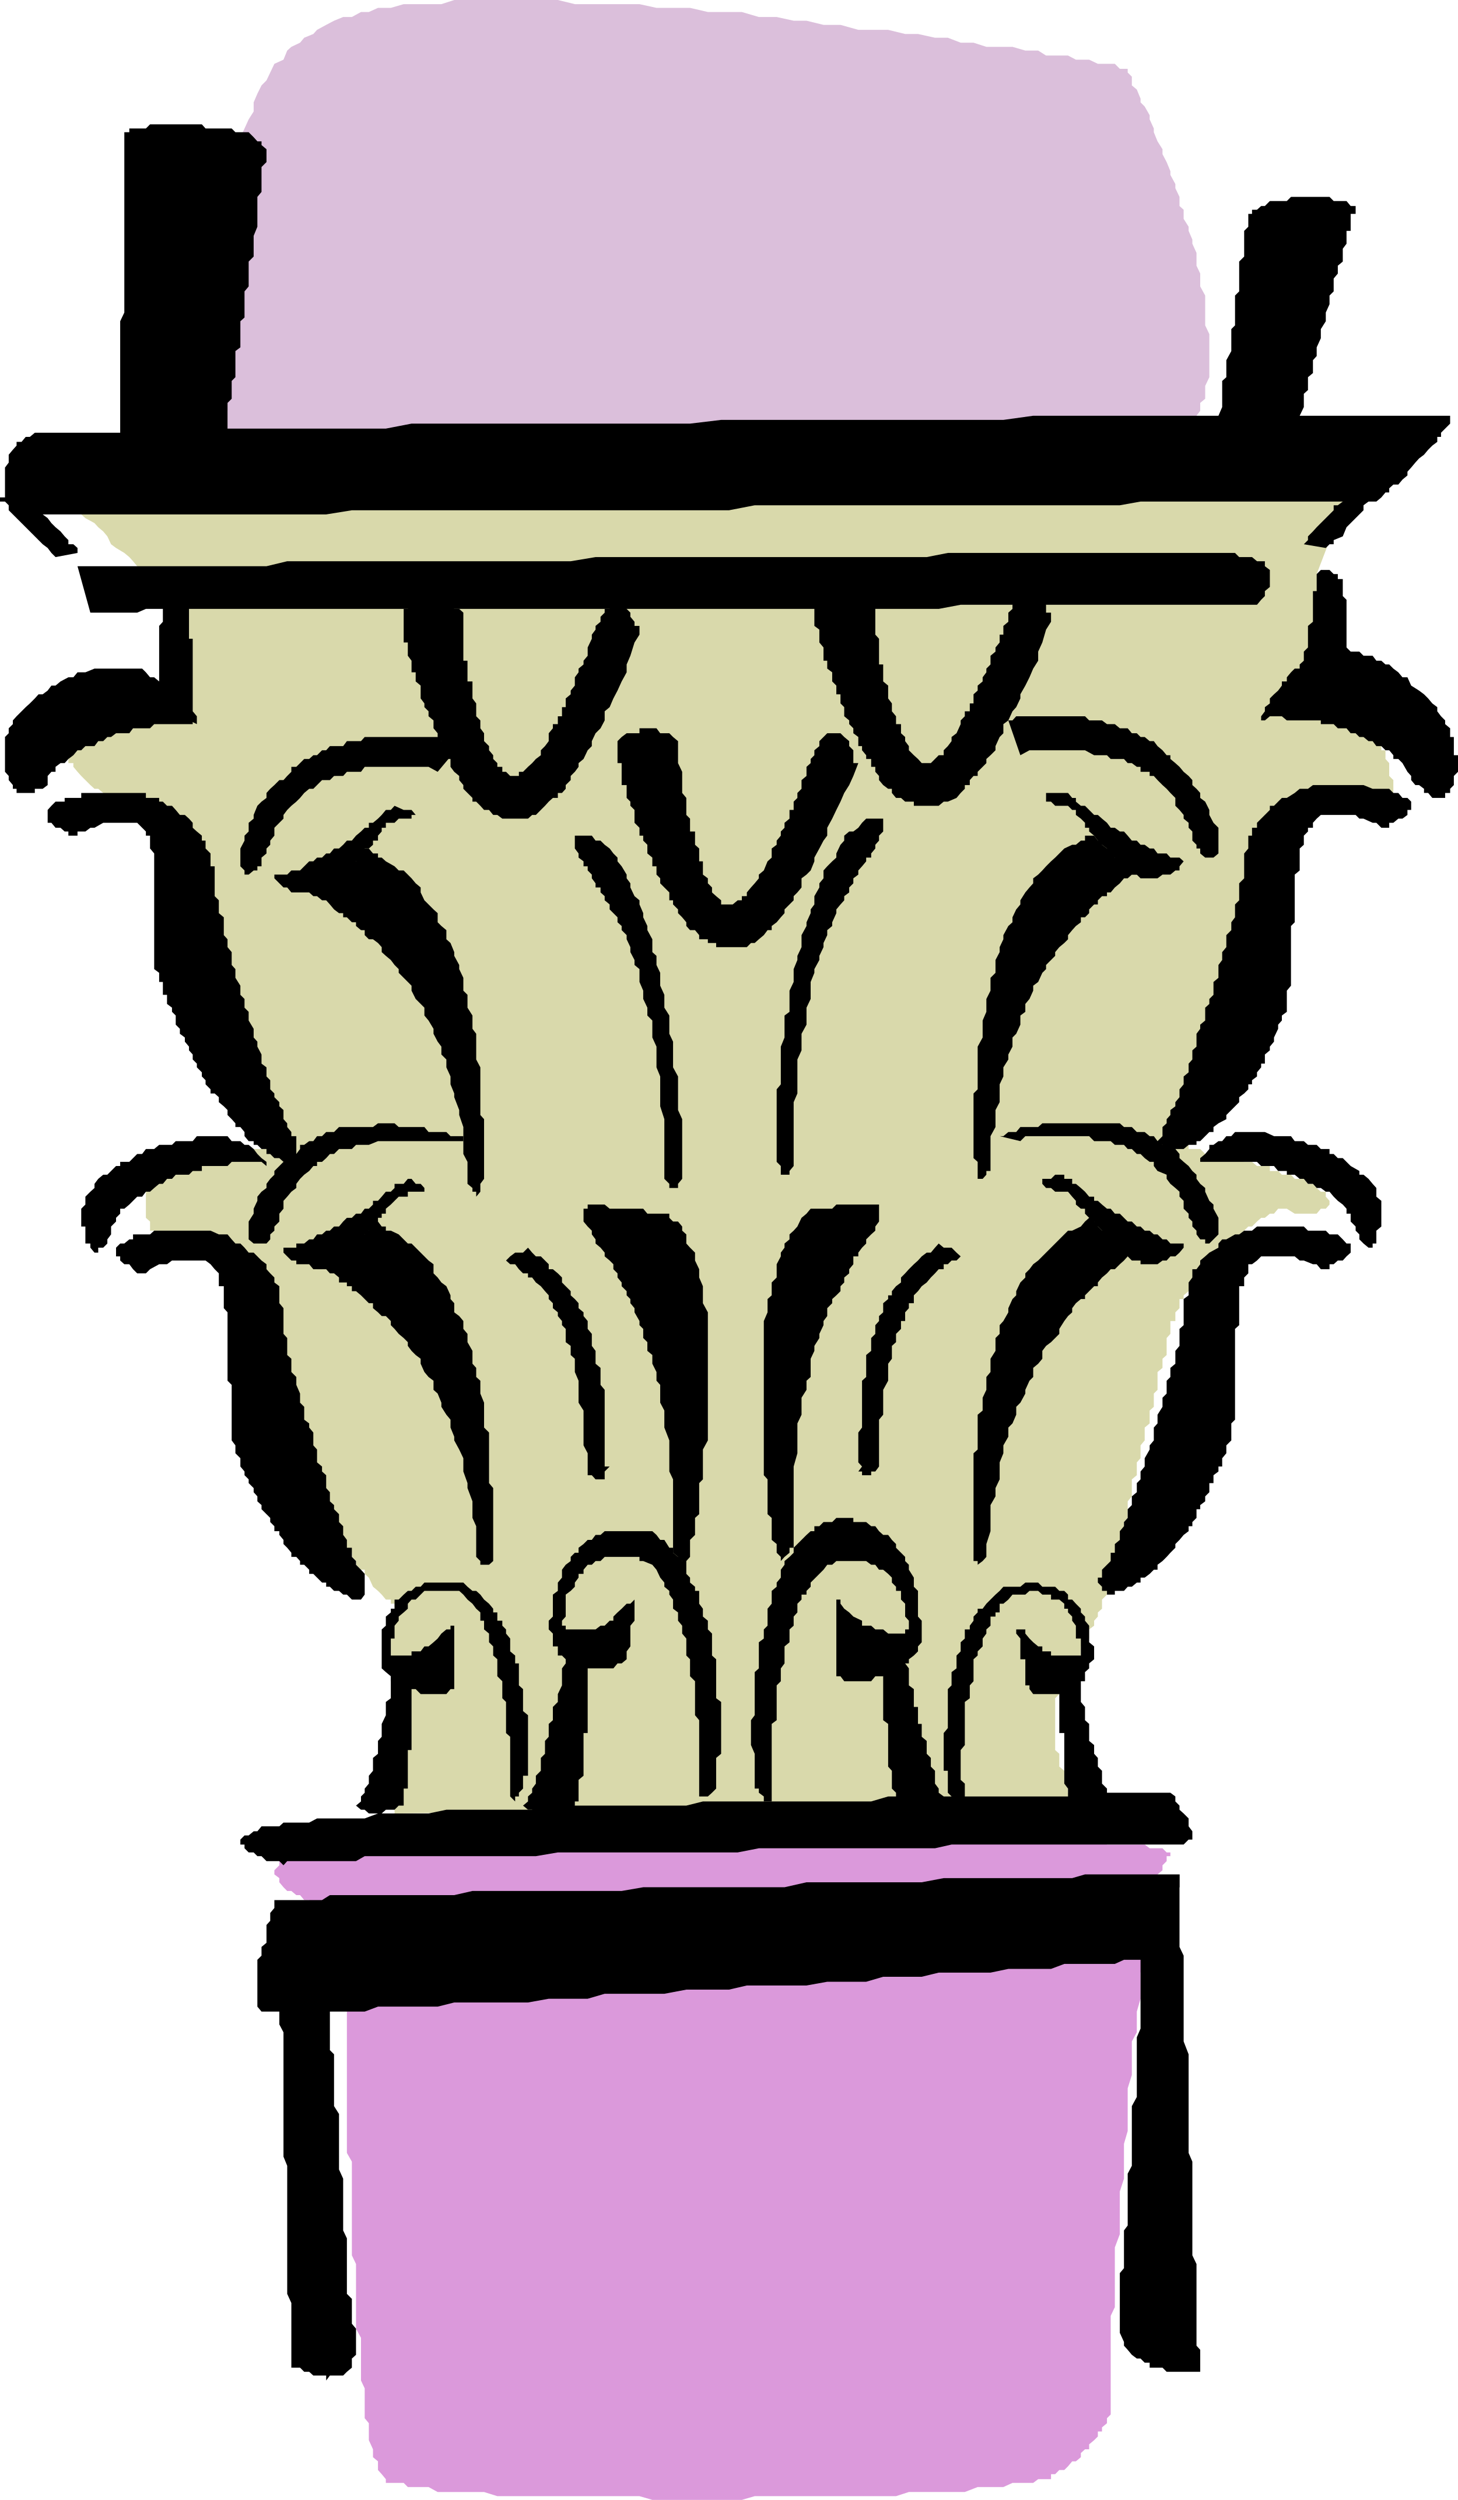 <svg xmlns="http://www.w3.org/2000/svg" width="351.801" height="603.102"><path fill="#d9d9ab" d="m52.8 112.8-44.398 1h.899v.9h1v1H11.5l.902 1.198v.903h1l1.2 1 1 1.199.898 1 1.203.898 1 1.204.899 1 1 .898 2.199 1.2.902 1 1.2 1 1 1.198.898 1.903 1.199.898 2 1.2 1.203 1 .899 1 1 1.203 1.199.898v1h.902l1 1.2 1 .902 1.2 1v1h.898v2.097h1v2.2L41.5 148.8v2.2l.902.898v9.403l1 .898v6.301h-1l-.902 1.2h-3.098l-1.199.902h-2.902l-1.2 1H30l-1 1.199h-2.2l-.898 1h-1l-1.199.898h-1.902v1h-1.2l-1 1.2h-.898l-1 .902-1.203 1-.898 1.199v2.2h.898v1.902h1.203V185l1 1.2.899 1 2.199 2.198 1 .903h.902l1.2 1 1 1.199h.898l1.199.898 1 1h2.203l.899 1h1l1.199 1.204h1.902l1 .898h1.2v1h.898v1.2l1 .902v1L41.5 202.8v1l.902 2.097v1.903l1 1.199v2.898l1.2 2.204v4.097l1 1.2v5l.898 1.203v5l1 1v5.296l1.203.903v5.3l.899 1v6.2l1.199 1v5.3l1 .899v2.2l1 .902v2.199l1.199 1v2.097h.902l1 1 13.399 11.5h-3.098l-1-1.199H49.602l-.899 1.2h-4.101l-1.2 1h-1l-.902.902h-1.2l-1 1-.898 1.199-1.199.898v1h-1v2.204l-1 .898v6.3l1 .9v2.198h1l1.2.903v1.2l.898 1H41.5v1h3.102l1 1.2H47.5l1.203.902.899 1H50.8l1 .898h1l1.2 1.2.902 1v1l1 1.198.899.903L59 312.5v.898l1 1v1.204l1.203 1v2.097l.899 1v3.102h1V331l1.199 1.2v4l.902 1v3.1l1 1v1.2l1.2.898v3.204l1 .898v1.2l.898 1v.902l1 1.199 1.199 2V355l.902.898v1l1 .903 1.2 1.199v1l1 1 .898 2.102v1l1.203 1.199 1 .898v1l.899 1 1 1.2v.902L82.8 372.5v.898h.902l1.2 1.204v1l1 1v.898l1.199 1.2H88v1l1 .902 1 2.199 1.203 1 .899.898 1 1.2H94.3v1h.902v1.203L94.3 389v3.2l-1.2.902v1l1.2 1.199v17.5l.902 1V437.5l163.5-1.898v1l.899.898v1.2h1.199v1l1 .902v-.903l-1-1V437.5l-1.2-.898v-1l-.898-2.204-1-.898v-2.2l-.902-.902V427.2l-1.2-1v-3.097l-1-.903v-12.5l1-1v-3.097h1.2v-2.204l.902-.898v-1.2h1l.899-1 1.199-.902V397.2h1v-1l1-.898v-2.2l1.2-.902V391l.902-1v-1l1-.898v-2.204l1.2-1.199v-1.898H268v-3.102h1v-4.097l1.203-1V371.5l1-1.2v-3.1l.899-1v-4l1-1.2v-4.102l1.199-1v-3.097l.902-1v-3.102l1-1.199v-3.102l1.2-1v-3.097l1-.903V336.2l.898-.898V331l1.199-1v-2.2l1-.902v-4.097l.902-1v-3.102h1.2v-2.097l1-1v-2.204h1v-.898l1.199-1 .902-1.2v-.902l1-1.199.899-1 1.199-1 1-1.199v-.898h1l1.199-1 .902-.903 1-1.199 1.2-1 .898-1 1-1.2 1.203-.902 1-1h.899l1.199-1.199 1-.898h.902l1.2-1h1l1-1.2h2.097l1.902 1.2h5.301l1-1.2h1.2l.898-1v-.902l-.899-1V287.5h-1.199l-1-.898-.902-1h-1.2l-1-1.204h-2.199l-.902-1h-2.2l-.898-.898h-2v-1.2h-3.101l-1.2-1h-1.898l-1.203-.902h-3.098l-1.902-1h-3.2l-1.198-1.199H286.8v-1l.902-.898v-2.2h1V271h.899v-1l1.199-1v-2.102l1-1V264.7l1-.898v-1l1.199-1.2v-1l.902-.902v-1l1-1.199v-.898l1.2-2.204.898-1v-.898l1-1.2v-1l1.203-2.1v-1l1-1V245l.899-.898v-1.903L303.3 241v-1l1-1v-1.2l.902-.902v-3.097l1.2-1v-1.2l1-1V228.5l1-1v-1.898l.898-1.204V204.7l1.199-.898v-1l1-1.2v-1l3.102-3.101 1-.898h1.199l.902-1.204h3.098l1-1h4.101l1.2 1h5v-1h2.199l.902-1v-.898h1v-4.3l-1-1v-3.098l-.902-1V181h-1v-2.2l-1.2-1v-.902l-.898-1.199v-1l-1-.898-1.203-1v-1.2l-1-1v-.902h-.898V167.5l-9.399-29L328 111.602 52.8 112.8"/><path fill="#dbbfdb" d="M272.102 16.602v.898l1 1v2.102l1.199 1 .902 2.199v.898l1 1 1.2 2.102v1l1 2.199v.898l.898 2.204L280.5 36v1.2l1 1.902.902 2.199v.898l1.2 2.2v1l1 2.101v2.2l1 .902V52.8l1.199 1.898v1l.902 2.102v1l1 2.199v3.102l.899 1.898v3.102L290.8 71.3v7.2l1 2.102V91l-1 2.102v3.097l-1.2 1v1.903l-.898 1.199v1h-1v.898l-.902 1.2v1h-1.2l-1 1-1 1.203h-3.1l-2.098.898h-2.199l-1.902 1H269l-3.098 1.2h-9.101l-4.399.902h-7.199l-4 1h-22.8L214.3 112.8h-25l-5 1h-55.899l-5.3.898h-67.2v-5l-1-1.199v-9.398L54 98.199V81.602l-1.2-2.204v-9.097l1.2-2.102V53.801l.902-2.2v-5.3l1-1.903V42.2l.899-3.097V37.2L58 35v-1.898L59 31l1-2.2 1.203-1.902V24.7l.899-2.097 1-2 1.199-1.204.902-1.898 1-2.102 2.2-1L69.3 12.2l1-.898 2.101-1 1-1.2 2.2-.902.898-1L78.703 6l1.899-1 2.199-.898h2.101l2.2-1.204H89l2.203-1h3.098L97.402 1h9.098l3.102-1h25l4.101 1h15.598l4.101.898h8.098l4.3 1h8.2l4.102 1.204h4.3L191.5 5h3.102l4.101 1h4.098l4.3 1.2h7.2l4.101 1h3.098l4.102.902h3.101l3.098 1.199h3.101l3.098 1h6.3l3.102.898h3.098l1.902 1.2h5.301l1.899 1h3.199l2.101 1H269l1.203 1.203h1.899"/><path fill="#db99db" d="M268 580.3v-21.6l1-2.098v-14.403l1.203-3.199v-10.3l1-3.098v-8.403l.899-3.097V503.8l1-3.2v-8.1l1.199-2.2v-5l.902-3.1v-6.302l1-3.097v-4.102l1.2-2.097V461.5l1-2.102V456.2l.898-.898V452.2l1.199-1V450l1-1v-1.2h.902v-.902h-.902l-1-1h-3.098l-1.199-.898h-9.101l-1.2-1.2h-77.5l-4.101 1.2H90l-2.898.898H69.3l-.899 1v.903h-1V450l-1.199 1.2v1l1.2.902v1l1 1.199.898.898h1l1.199 1h.902l1 1.2h1.2l1 1 .898.902 1.203 1.199 1 1v.898l.899 1 1 1.204v2.199H81.8v1.898l1 .903V475l.902.898v43.5l1.2 2.102v22.602l1 2.097v15.602L87.101 564v10.3l.898 1.9v7.198l1 1.204v4.097l1 2.2v1.902l1.203 1v2.097l.899 1 1 1.204V599h4.3l1 1h5l2.2 1.2H116.8l3.199 1h34.3l3.102.902H179l3.102-.903h34.101l3.098-1h13.5l3.101-1.199h6.2l2.199-1h5l1.199-.898h3.102v-1.204h1l1-1h1.199l.902-.898 1-1.2h.899l1.199-1v-1l1-.902h1V589.7l1.199-1 .902-.898v-1.2h1v-1l1.2-1v-1.203l.898-.898v-2.2"/><path d="M109.602 407.5h-.899l-1 1.2H101.5l-1.2-1.2h-1.898l-1-.898h-1.199v-1h-1.902v-1.204l-1.2-1-1-.898v-9.398l1-.903V390l1.2-1v-.898h.902v-2.204h1l1.2-1.199 1-.898h.898l1-1h1.199l.902-1h9.399l1 1 1.199 1h.902l1 .898.899 1.2 1.199 1 1 1.203V389h1v2h1.203v1.2l.899.902v1l1 1.199v3.097l1.199 1v1.903h.902v5.3l1 .899v5.3l1.2 1v14.598h-1.2v3.102l-1 1v.898h-.902v1.204l-1.2-1.204V419l-1-.898v-7.5l-.898-.903v-4.097L120 404.398v-4.097l-1-.903V397.2l-1-1v-2.097l-1.2-1V391h-.898v-2l-1-.898-.902-1.204-1.2-1-1-1.199-1-.898h-8.398l-.902.898-1.2 1.2h-1l-.898 1v1.203l-1 .898-1.199 1v1l-1 1.2v3.1h-.902v4.098h5v-1h2.199l.902-1.199h1l1.2-1 1-.898.898-1.2 1.203-1h1v-.902h.899V407.5"/><path d="M95.203 404.398h-.902v5.301l-1.2.903v3.199l-1 2.097V419l-.898 1v3.102l-1.203 1v3.097l-1 1.2v1.902l-1 1.199v1l-.898.898v1.204l-1.2 1 1.2 1H88l1 .898h3.102l1-.898h2.101l1-1h1.2V431.5h1v-9.3h.898v-16.598l-.899-1.204h-3.199m56-4.098-1.203 1h-1l-1 1.2h-7.2v-1.2h-3.097v-1H136.5l-.898-.902h-1V397.2h-1.2v-3.097l-1-1V391l1-1v-5.3l1.2-.9v-2l1-1.198v-1.903l.898-1.199 1.203-.898v-1l1-1h.899v-1.204l1.199-.898 1-1h1l.902-1.2h1.2l1-.902h11.5l1 .903.898 1.199h1l1.199 1.898h.902v1.204l1.2 1h1v1l1 .898v2.2l.898.902v1.199l1.203 1v1h1v3.097l.899 1.204V390l1.199 1v2.102l1 1v5.296l1 .903v9.398l1.199.903v12.5l-1.2 1v7.398l-1 1-1 .898h-2.097V415l-1-1.2v-8.198l-1.203-1.204v-4.097l-.898-.903v-4.097l-1-1.2V392.2l-1-1.199v-2l-1.2-.898v-2.204l-.902-1.199v-.898l-1.2-1v-1l-1-1.2-.898-1.902-1-1.199-2.199-.898h-.902v-1h-8.399l-1 1h-1.199l-.902.898h-1l-1 1.2v1h-1.2v.902l-.898 1.199v1l-1 1-1.203.898v5.3l-.898 1v1.2h.898v.902h7.203l1.2-.903h1l1.199-1.199H148v-1l1-1 1-.898 1.203-1.204h.899l1-1V391l-1 1.2v5l-.899 1.198v1.903"/><path d="M136.5 399.398v1.903l-.898 1.199v4.102l-1 2.097v1.903l-1.2 1.199V415l-1 .898V419l-.902 1v3.102l-1 1v3.097l-1.2 1.2v1.902l-.898 1.199v1l-1 .898v1.204l-1.199 1 1.2 1h1v.898h7.199l.898-.898h1.203l1-1v-1h.899v-5.204l1.199-1v-10.296h1V400.3l-1-.903H136.5m111.902 8.103.899 1.2h6.3l1.2-1.2h.902l1-.898.899-1h2.199v-2.204l1-.898v-1.2l1.199-1v-3.1l-1.2-1v-4l-1-1.2v-1l-1-1v-.898l-1.198-1.204-.899-1h-1V384.7l-.902-.898h-1.2l-1-1H251.5l-1-1h-3.098l-1.199 1h-4.101l-.899 1-1 .898-1.203 1.2-1 1-.898 1.203h-1.2V389l-1 1v1l-.902 1.2v.902h-1.2v2.199l-1 .898v2.2l-1 1v3.101l-1.198.898v3.204l-.899.898v9.398l-1 1.204v9.097h1v5.301l.899.898v1.204h2.199l1-1.204v-3.097l-1-.903V422.2l1-1.199v-10.398L234 409.7v-3.097l.902-1V400.3l1-.903v-1l1.2-1.199V395.3l.898-1.2v-1l1-.902V390h1.203v-1h1v-2.102h.899l1.199-1 1-1.199h3.101l1-.898h2.098l1 .898h2.102v1.2h2l1.199 1v1.203h.902V389l1 1v1l.899 1.2v3.1h1.199v4.098h-7.2v-1H251.5V397.2h-1l-1.2-1-.898-.898-1-1.2v-1h-2.199v1l1 1.2v5h1.2v6.3h1v.899"/><path d="M260.8 405.602v5l1 1.199V415l1 .898V420l1.2 1v2.102l.902 1v2.097l1 1v3.102l1.2 1.199v1.898l.898 1.204 1 1v1h-1v.898h-7.2l-1.198-.898h-.899v-1h-1V431.5l-.902-1.2v-12.198h-1.2v-12.5h1.2v-1.204h4v1.204m-59.001-1.204h1l.903 1.204h6.5l1-1.204h1.899l1.199-1h.902l1-.898 1.2-1.2h1.898v-1l1.199-.902 1-1V397.2l.902-1V391l-.902-1v-6.2l-1-1v-2.198l-1.2-1.903V377.5l-.898-.898v-1l-1-1-1.199-1.204v-.898l-1-1-.902-1.2h-1.2l-1-.902-.898-1.199h-1l-1.203-1h-3.098v-1h-4.101l-1 1h-2.098l-1 1H196.5v1.2h-.898l-1 .902-2.2 2.199-.902.898v1.204l-1 1-1.2 1v.898l-.898 1.2v1.902l-1 1.199v1l-1.199 1v3.097l-1 1.204v4.097l-.902.903v2.199l-1.2.898v6.301l-1 .898v10.403l-.898 1.199v6l.899 2.102v8.398h1v1l1.199.898v1.204h1.902v-18.704l1.2-.898v-8.398l1-1V402.5l.898-1.2v-4.1l1.199-1v-3.098l1-.903V390l.902-1v-2.102l1-1V384.7h1.2v-.898l1-1v-1l3.101-3.102.899-1.199h1.199l1-.898H209l1.203.898h1l.899 1.2h1l1.199 1 .902.902v1.199l1 1v1h1.2v2.097l1 1V390l.898 1v2.102h-.899v1h-4.101l-1.2-1h-1.898l-1-.903H208V391l-2.098-1-1-1-1.199-.898-.902-1.204v-1h-1v18.5"/><path d="M218.402 400.3v1l.899 1.2v4.102l1.199.898v4.3h1v4.098h.902V419l1.2 1v3.102l1 1v2.097l1 1v3.102l.898 1.199v1l1.203.898v1.204l1 1-1 1-1.203.898h-7.2l-.898-.898h-1v-1h-1.199V432.5l-1-1v-4.3l-.902-1v-10.302l-1.2-.898v-13.7h1.2v-1h.902v-.902h2.2l1 .903M34.3 307.2h.903l1-1 2.2-1.2H40.3l1.199-.898h8.102L50.8 305l1 1.2 1 1v3.1H54v5.302l.902 1v16.5l1 1V347.5l.899 1.2v1.902L58 351.8v2l1 1.2v.898l1 1v.903L61.203 359v1l.899 1v1.2l1 .902v1L64.3 365.3l.902.898v1l1 1v1.2h1.2v.902l1 1.199v1l.898.898 1 1.204v1h1.2l.902 1v.898h1l1.2 1.2v1h1l.898.902 1.203 1.199h1v1h.899l1 1H81.8l1 .898h.902l1.2 1.2h2.199l.898-1.2v-5l-.898-1-1.2-1.199v-.898l-1-1v-2.204h-1.199V371.5l-.902-1.2v-2.1l-1-1v-1.9l-1.2-1.198v-1l-1-.903V360l-.898-1v-3.102l-1-.898v-1.2l-1.203-1v-3.1l-.898-1v-3.098l-1-1.204v-1l-1.2-.898v-3.102l-1-1V336.2l-.902-2.097V332.2L70.3 331v-3.2l-1-.902v-4.097l-.898-1v-6.2l-1-1.203v-4.097l-1.199-.903V308.2l-1-1-.902-1V305l-1.2-.898-1-1-.898-.903H60L59 301l-1-1h-1.2l-.898-1-1-1.2h-2.101l-2-.902H37.203l-1 .903h-4.101V299h-.899L30 300h-1l-1 1v2.102h1v1l1 .898h1.203l.899 1.2 1 1H34.3"/><path d="M28 294.7v-.9l1-1v-1.198h1l1.203-1 .899-.903 1-1H34.3l.902-1.199h1l1-.898 1.2-1h.898l1-1.204h1.2l.902-1h3.2l.898-.898h2.203v-1.2h6.2l1-1h7.199l1.199 1v-1l-1.2-.902-1-1-.898-1.199-1.203-1h-1l-1-.898h-2.098l-1-1.2H47.5l-1 1.2h-4.098l-.902.898h-3.098l-1.199 1h-2l-.902 1.2h-1.2l-1 1-.898.902H29v1h-1l-2.098 2.097h-1l-1.199 1-.902 1.204v1l-1 .898-1.2 1.2v1.902l-1 1v4.296h1V300h1.2v1l1 1.2h.902V301h1.2l1-1v-1l.898-1.2v-1.902L28 294.7m-10.297-93.098h1v-1h1.899l1.199-.903h1l2.101-1.199h8.2l2.101 2.102v1h1v3.097l1 1.2V233.8l1.2.898v2.2h.898V240h1v2.2l1.199.902v1l.902.898v2.2l1 1v1.198l1.2.903v1l1 1.199v.898l.898 1v1.204l1 1v.898l1.203 1.2v1l.899.902v1L50.8 262.8v1h1l1 .898v1.2l1.199 1 .902.902v1.2l1 1 .899 1v.898H58l1 1.204v1l1 1.199h1.203v.898h.899l1 1H64.3v1.2h.902l1 1h1.2l1 .902H70.3l1.199-.903v-5.296h-1.2v-1l-1-1.204V271l-.898-1v-2.2l-1-.902v-1l-1.199-1.199v-.898l-1-1v-2.2l-.902-.902V257.5l-1.2-.898v-2.204l-1-1.898v-1.2l-.898-1v-2.1l-1.203-2v-2.098l-1-1V241l-1-1v-2.2l-1.2-1.902v-2.097l-.898-1v-3.102l-1-1.199v-1.898l-.902-1V221.3l-1.2-1v-3.102l-1-1V209h-1v-3.102l-1.198-1.199v-1.898h-.899v-1.2l-1.203-1-1-.902V198.5l-.898-1-1-.898h-1.2l-1-1.204-.902-1h-1.2l-1-1h-.898v-.898h-3.199v-1.2h-15.6v1.2h-4v.898h-2.2l-1 1-.902 1v3.102h.902l1 1.2h1.2l1 .902h.898v1h1.203M11.5 189.398V187.2l.902-1h1V185l1.2-.898h1l.898-1 1.203-.903 1-1.199h.899l1-1H22.8l.902-1.2h1.2l1-1h.898l1.199-.902h3.203l.899-1.199h4.101l1-1H47.5h-1v-.898l-.898-1v-1.2l-1-1-1.2-.902-1-1.199v-1H41.5v-.898l-1.2-1.204h-1v-1h-.898l-1.199-1h-1l-1-1.199-.902-.898H22.8l-2.2.898h-1.898l-1 1.2H16.5l-1.898 1-1.2 1h-1l-.902 1.203-1.2.898h-1l-.898 1-1.199 1.2-1 .902-1 1L4 172.8l-.898 1v.898l-1 1v1.2l-.899.902v8.398l.899 1v1l1 1.2v.902H4v1h4.402v-1h1.899l1.199-.903"/><path d="M112.8 275.3h-1v-1.198h-3.097l-1-1h-4.3l-1-1.204h-6.2l-1-.898h-4l-1.203.898h-8.2l-1.198 1.204h-1.899l-1 1H76.5l-.898 1.199h-1l-1.2.898h-1v1l-.902 1.2h-1.2l-1 1-.898.902-2.199 2.199v.898l-1 1-.902 1.204v1l-1.2.898-1 1.2v1l-.898 1.902v1.199L60 294.699V299l1.203 1h3.098l.902-1v-1.2l1-.902v-1l1.2-1.199v-1.898l1-1.2V289.7l.898-1 1-1.199 1.199-.898v-1l.902-1.204 1-1 1.2-.898 1-1.2h.898v-1h1.203l1-.902.899-1h1L81.8 277.2h3.101l1-1H89l2.203-.898h21.598M68.402 301H71.5v-1h1.902l1.2-1h1l.898-1.2h1.203l1-.902h.899l1-1H81.8l1-1.199.902-.898h1.2l1-1h1.199l.898-1.2h1l1-1v-.902h1.203l.899-1 1-1.199H94.3l.902-.898v-1h2.2l1-1.204h.898l1 1.204h1.199l.902 1v.898h-4v1.2h-2.199l-1.902 1.902-1.2 1v1.199h-1v1h-.898v.898L90 295.9v1h-1l-1 .902V299l-.898 1h-1.2v1h-1l-1.199 1.2v.902h-.902l-1 1h-1.2V305h-1.898l-1 1.2h-2.101l-1-1.2H71.5v-.898h-1.2l-1-1-.898-.903V301"/><path d="M76.5 306.2h2.203l.899 1h1l1.199 1v1.198h1.902v.903h1.2v1.199h1l1.199 1L89 314.398h1v1.204l1.203 1 .899.898h1l1.199 1.2v1l.902.902 1 1.199 1.2 1 1 1v.898l.898 1.2 1 1 1.199.902V329l.902 2 1 1.2 1.2.902v2.199l1 .898.898 2.2v1l1.203 1.902 1 1.199v1.898l.899 2.204v.898l1.199 2.2 1 2.1v3.2l1 2.8v1.2l1.199 3.2v4l.902 2v7.402l1 1v.898H118l1-.898V359l-1-1.2v-12.198l-1.2-1.204v-6l-.898-2.199v-3.097l-1-.903V330l-.902-1v-3.102l-1.2-2.097v-2l-1-1.2V318.7l-1-1.199-1.198-.898v-2.204l-.899-1v-.898l-1-2.2-1.203-.902-.898-1.199-1-1V305l-1.2-.898L99.301 300h-.899l-2.199-2.2-1.902-.902h-1.2v-1h-1l-.898-1.199H90l-1 1.2v1h-1v.902h-.898l-2.2 2.199-1.199 1-.902 1.2h-1l-1.2.902-1 1h-.898l-1 .898-1.203 1.2m46.602-1.2h1.199l.902 1.2 1 1h1.2v1h1l.898 1.198 1.199.903 1 1.199.902 1v.898l1 1v1.204l1.2 1v.898l1 1.2v1l.898.902v3.199l1.203.898v2.2l1 .902V331l.899 2.102v5.296l1.199 1.903v8.398l1 1.903v5.296h1l.902 1h2.2V355l1.199-1.2h-1.2v-18.5l-1-1.198V330l-1.199-1v-3.102l-.902-1.199v-2.898l-1-1.2V318.7l-1-1.199v-.898l-1.2-1v-1.204l-.898-1-1-.898v-1l-1.203-1.2-.898-.902V308.2l-1-1-1.2-1h-1V305l-.902-.898-1-1h-1.2l-.898-.903-1-1.199-1.199 1.2h-1.902l-1.2.902-1 1 1 .898m17.699-13.398v3.097l1 1.2 1 1v.902l.903 1.199v1l1.2 1 1 1.2v.902l1.199 1L148 305v1.2l1 1v1l1 1.198v.903l1.203 1.199v1l.899.898v1l1 1.204v1l1.199 2.097v1l.902.903v2.199l1 1v2.097l1.2 1V329l1 2v2.102l.898 1v4.296l1 1.903v4.097l1.199 3.102v7.5l.902 1.898v17.704l1.2 1 1 1v.898h1v-.898l.898-1V371.5l1.203-1.2v-4.1l1-.9v-7.5l.899-.902V349.7l1.199-2.199v-30.898l-1.2-2.204v-4.097l-.898-2.102v-2l-1-2.097V302.2L166.5 301l-.898-1v-2.2l-1-.902v-1l-1-1.199h-1.2l-.902-.898v-1h-5.297l-1-1.2h-8.101l-1.2-1h-4.101v1h-1M110.8 180l-1.198-1.2H106.5v-1H88l-.898 1h-3.399l-.902 1.2h-3.2l-.898 1h-1l-1.203 1.2h-.898l-1 .902h-1.2l-1 1-.902.898h-1.2v1.2l-1 1-.898 1h-1l-1.199 1.198-1 .903-.902 1v1.199l-1.2.898-1 1-.898 2.204v.898l-1.203 1v2.102l-1 1v1.199l-1 1.898V209l1 1v1h1l1.203-1h.899v-1h1v-2.102l1.199-1V204.7l.902-.898v-1l1-1.2V199.7l2.2-2.199v-.898l.898-1.204 1-1 1.199-1 .902-.898 1-1.2 1.2-1h1l.898-.902 1.203-1.199h1.899l1-1H82.8l.902-1h3.399L88 185h15.402l2.2 1.2 5.199-6.2m-44.598 31.898V211h3.098l1-1h2.101l2.2-2.2h1l.898-.902h1.203l1-1h.899l1-1.199H81.8l1-.898.902-1h1.2l1-1.2 1.199-1L88 199.7h1v-1.2h1l1.203-1 .899-.898 1-1.204H94.3l.902-1 2.2 1H99.3l1 1.204h-1v.898h-3.098l-1 1h-2.101v1.2h-1v.902l-.899 1v1.199H90v1l-1 .898h-1v1.2l-.898 1-1.2.902V209h-1l-1.199 1-.902 1-1 .898-1.2 1.204-1 1h-.898l-1 1.199h-7.402l-1-1.2h-.899l-1-1-1.199-1.203"/><path d="m74.602 215.3 1 .9h.898l1.203 1h1l.899 1 1 1.198 1.199.903h1v1h.902l1.2 1.199h1v.898l1.199 1H88v1.204l1 1h1l1.203.898.899 1v1.2l1 .902 1.199 1 .902 1.199 1 1v.898l2.2 2.2.898.902V239l1 2 2.101 2.102V245l1 1.2 1.2 2v1.198l1 1.903.898 1.199v1.898l1.203 1.204v1.898l1 2.2v1.902l.899 2.199v.898l1.199 3.102V269l1 2.898v6.5l1 1.903v5.3l1.199 1v.899h.902v1.2l1-1.2v-1.898l.899-1.204V270l-.899-1v-11.5l-1-1.898v-6.204L114 248.2V245l-1.2-1.898V240l-1-1v-3.102l-1-2.097v-1l-1.198-2.2v-.902l-.899-2.199-1-.898v-2.204l-1.203-1-.898-.898v-2.2l-1-.902-2.2-2.199-.902-1.898v-1.2l-1.2-1-1-1.203L97.403 210h-1.199l-1-1-2.101-1.2-1-.902h-.899v-1H90l-1-1.199h-1l-.898 1.2-1.2 1v.902h-1L83.703 209l-.902 1-1 1-1.2.898h-1l-.898 1.204-1 1H76.5l-.898 1.199h-1m64.101-13.699v3.097l.899 1.2v1l1.199.902V209h1v1l1 1v.898l.902 1.204v1h1.2v1.199l1 .898v1l1.199 1v1.2l.898.902 1 1v1.199l1 .898v1l1.203 1.204v1l.899 1.898v1.2l1 1.902v1.199l1.199 1v3.097l.902 2.102v2l1 2.102V245l1.2 1.2v4.1l1 2.2v5l.898 2.2v7.198l1 3.102v14.398l1.199 1.204v1h2.102v-1l1-1.204V270l-1-2.2v-8.1l-1.2-2.2v-6.2l-.902-1.902V245l-1.2-1.898V240l-1-2.2v-3.1l-.898-1.9v-2.198l-1-.903v-3.097l-1.199-2.204v-1l-1-2.097v-1l-.902-2.102v-1l-1.2-1-1-2.097v-1l-.898-1.204V211L150 209l-1-1.2v-.902l-1-1-.898-1.199-1.2-.898-1-1h-1.199l-.902-1.2h-4.098M319.902 306.2h-1.199l-1-1.2h-.902l-2.2-.898h-1l-1.199-1h-8.101l-1 1-1.2.898h-.898v2.2l-1 1v2.1H299v9.4l-1 .902V342.5l-.898.898v4.102l-1.2 1.2v1.902l-1 1.199v2H294V355l-1.2.898v1.903h-1V360l-1 1v1.2l-1.198.902v1h-.899v2.097l-1 1v1h-.902v1.2l-1.2.902-1 1.199-1 1v.898l-1.199 1.204-.902 1-1 1-1.2.898v1.2h-.898l-1 1-1.199.902h-1v1.199h-.902l-1.2 1h-1l-.898 1H269v.898h-1.898v-.898h-1.2v-1l-1-1v-1.2h1V378.7l2.098-2.097v-2h1V372.5l1.203-1v-2.102l1-1.199v-1l.899-1v-2.097l1-1V361l1.199-1v-2.2l.902-.902V355l1-1.2v-2l1.2-2.1v-1l1-1.2v-3.102l.898-1v-2.097l1.199-1.903V337.2l1-1v-3.097l.902-.903V330l1.2-1v-3.102l1-1.199v-4.097l1-.903v-6.3l1.199-.899v-3.102l.902-1.199v-2h1l.899-1.199v-.898l1.199-1 1-.903L294 301v-1l.902-1h1l2.098-1.2h1l1.203-.902h1.899l1.199-1h11.3l1 1h4.301l.899.903h2L324 299l.902 1h1v2.2l-1 .902-.902 1h-1.2l-1 .898h-1v1.2h-.898m6-12.4v-1h-1v-1.198l-.902-1-1.2-.903-1-1-1-1.199h-.898l-1.199-.898h-1l-.902-1h-1.2l-1-1.204h-1l-1.199-1H310.5v-.898h-2.098l-1-1.2h-3.101l-1-1h-13.7v-.902l1.2-1 1-1.199v-1h1l1.199-.898h.902l1-1.2h1.2l.898-1h7.203l2.2 1h4.097l.902 1.2h2.2l1 .898h2.101l1 1h2.098v1.2h1l1 1H324l1.902 1.902L328 282.5v.898h1l1.203 1 1 1.204.899 1v2.097l1.199 1v6.2l-1.2 1V300h-.898v1h-1L329 300l-1-1v-1.2l-.898-.902v-1l-1.2-1.199v-.898M334.3 199.7h-1l-1.198-1.2h-.899l-2.203-1h-1l-.898-.898h-8.399l-1 .898-.902 1v1.2h-1.2v.902l-1 1v2.199l-1 .898V210l-1.199 1v11.5l-.902.898v14.403l-1 1.199v5.102l-1.2.898v1.2l-.898 1v1l-1 2.1v1l-1 1.2v.898l-1.199 1v2.204h-.902v.898l-1 1.2v1l-1.2.902v1h-.898v1.199l-1 1-1.203.898v1.2l-1 1-.898.902-1.2 1.199v1L294 271l-1.2.898v1.204h-1l-2.198 2.199h-.899v.898h-1.902l-1.2 1h-2v1.2H280.5v-2.2h-1.2v-.898l1.2-1.2v-2.203l1-.898v-1l.902-1v-1.2l1.2-.902v-1l1-1.199v-1.898l1-1.2V259.7l1.199-1v-2.097l.902-1v-2.204l1-.898v-3.102l.899-1.199v-1l1.199-1v-3.097l1-.903V241l1-1v-3.102l1.199-1v-3.097l.902-1.2V229.7l1-1.199v-2.898l1.2-1.204V222.5l.898-1.2v-3.1l1-1v-4.098l1.203-1.204v-6l1-1.199v-3.097h.899v-1.903h1.199V198.5l1-1 .902-.898 1.2-1.204v-1h1l1.898-1.898h1.199l1.902-1.2 1.2-1h2l1.199-.902H329l2.203.903h4l1 1h1.2l1 1.199h1.199l.898.898v2h-.898v1.204l-1.2.898h-1l-1.199 1h-1v1.2h-.902m6.199-12.5-.898-1-1.2-2.098-1-1h-1.199v-.903l-1-1.199h-.902l-1-1h-1.2l-.898-1.2h-1l-1.203-1h-1l-.898-.902h-1.2l-1-1.199h-2.101l-1-1h-3.098v-.898H310.5l-1.2-1h-2.898l-1.199 1h-.902v-1l.902-1.2v-1l1.2-.902V168.5l1-1 1-.898.898-1.204v-1h1.199v-1l1-1.199.902-.898h1.2v-1l1-.903h1l1.199-1.199.902-1h2.2l.898-1h4.101l1 1H328l1 1h2.203l.899 1.2h1.199l1 .902h.902l1 1 1.2.898 1 1.2h1.199l.898 2 1.902 1.203 1.2.898 1 1 1 1.2 1.199.902v1l.902 1.199 1 1v.898l1.2 1v2.102h.898v4.398h1v4l-1 1v2.2l-.899.902v1h-1.199v1.199h-3.101l-1-1.2h-1v-1l-1.2-.902h-.902l-1-1.199v-1"/><path d="M241.203 274.102h.899l1.199-1h1.902l1-1.204h4.297l1-.898h18.703l1 .898h1.899l1.199 1.204h1.902l1.2 1h1l.898 1.199 1.199.898h1l.902 1h1.2l1 1.2v1l1 .902 1.199 1 .902 1.199 1 .898v1l.899 1.204 1.199 1v.898l1 2.2 1 .902v1L294 293.8v4l-2.2 2.2h-1v-1h-1.198l-.899-1.2v-.902l-1-1V294.7l-.902-.898v-1l-1.2-1.2V289.7l-1-1v-1.2l-1-.898-1.199-1-.902-1.204v-1l-2.2-.898-.898-1.2v-1h-1l-1.199-.902-1-1h-.902l-1.2-1.199h-1l-.898-1H269l-1-.898h-4l-1.2-1.2h-15.398l-1.199 1.2-5-1.2M285.602 300h-3.2l-.902-1h-1l-1.2-1.2h-.898l-1-.902h-1.199l-1-1h-.902l-1.2-1.199h-1l-1.898-1.898H269l-1-1.2h-.898l-1.2-1-1-.902H264v-1h-1.2l-1-1.199-1-.898-1.198-1h-.899v-1.204h-1.902v-1h-2.2l-1 1H251.5v1.204l.902 1h1.2l1 .898h3.101l1 1.2.899 1v.902l1.199 1h1v1.199l1 1 1.199.898v1.2h.902l1 1v.902l1.2 1.199H268v1l1 1h1.203v1.2h1l.899.902 1 1h2.101V305h4.098l1.199-.898h1l.902-1h1.2l1-.903 1-1.199v-1"/><path d="M275.203 301h-.902l-1.2 1.2-1 .902-.898 1-1 .898-1.203 1.2h-1l-.898 1-1.2 1-1 1.198v.903H264l-2.2 2.199v.898h-1l-1.198 1-.899 1.204v1l-1 .898-.902 1.2-1.2 1.902v1.199l-2 2-1.199.898-.902 1.2v1.902l-1 1.199-1.2 1v2.2l-.898.902-1 2.199v.898l-1.199 2.2-1 1v1.902l-.902 2.097-1 1v2.204l-1.2 2.097v1.903l-.898 2.199v4.097l-1 2.102v2L239 363.102v6.296l-1 3.102v3.102l-.898 1-1.2.898v-.898h-1v-26l1-.903v-8.398l1.2-1v-3.102l.898-1.898v-3.102l1-1.199v-3.2l1.203-1.902v-3.097l1-1v-2.102l.899-1 1.199-2.097v-1l1-2.204.902-.898v-1l1-2.102 1.2-1.199v-1l1-1L249.3 305l1.199-.898 7.203-7.204h1l2.098-1 1-1.199 1-.898h1.2v.898l.902 1.2 1 1h1.2l.898.902h1l1.203 1.199h1l.899 1h2.199l.902 1m-44.403 3.102h-1.198l-.899.898h-1v1.2H226.5l-.898 1-1 1-1 1.198-1.2.903-.902 1.199-1 1v1.898h-1.2v1.204l-.898 1v2.097h-1v1.903l-1.199 1.199v2l-1 .898v3.102l-.902 1.199v4.102l-1.2 2.199v6l-1 1.199v11.3l-.898 1.2h-1v.898H208V355h-.898l.898-1.2-.898-1v-7.198l.898-1.204v-11.296l1-.903v-5.3l1.203-1V322.8l1-1v-2.102l.899-1V317.5l1-.898v-2.204l1.199-1v-.898h.902v-1l1-1.2 1.2-.902V308.2l1-1 .898-1 1.199-1.2 1-.898.902-1 1.2-.903h1l1-1.199.898-1 1.203 1h1.899l1.199 1.2 1 .902-1 1m-18.699-13.5v4.097l-.899 1.2v1l-1 .902L209 299v1l-1 1-.898 1.2v.902h-1.2V305l-1 1.2v1l-1.199 1v1.198l-.902.903v1.199l-1 1-1 .898v1l-1.2 1.204v1.898l-.898 1.2v1l-1 2.1v1l-1.203 1.9v1.198l-.898 1.903v4.398l-1 .903v2.199l-1.2 1.898v4.102l-1 2.097v7.204l-.902 3.199v19.597h-1v1.204l-1.2 1-.898 1v-1l-1-1V372.5l-1.199-1v-5.3l-1-.9v-8.402l-.902-1V318.7l.902-2.097v-3.204l1-.898v-3.102l1.2-1.199V305l1-1.898v-.903L189.3 301v-1l1.199-1v-1.2l1-.902.902-1 1-2.097 1.2-1 1-1.2h5.199l1-1h10.3M243.3 173.8h1l.903-1h16.598l1 1h3.101l1.2.9H269l1.203 1h1.899l1 1.198h1.199l.902.903h1l1.2 1h1L279.3 180l1.199 1 1 1.2h.902v.902l1.2 1 1 .898 1 1.2 1.199 1 .902 1v1.198l1 .903.899 1v1.199l1.199.898 1 2v1.204l1 1.898 1.199 1.2v6.198l-1.2 1h-2l-1.198-1V204.7h-.899v-.898l-1-1v-2.2l-.902-.902v-1.2l-1.2-1v-.898l-1-1.204-1-1V192.5l-1.199-1.2-.902-1-1-.902-1.2-1.199-.898-1h-1v-1h-2.199V185h-.902l-1.2-.898h-1l-.898-1H268l-.898-.903H264L261.8 181h-13.398l-2.199 1.2-2.902-8.4m43.499 34h-1.198l-1-.902h-2.2l-.902-1h-2.2l-.898-1.199h-1l-1.199-.898h-1l-.902-1h-1.2l-1-1.2-.898-1h-1L269 199.7h-1l-.898-1.199-1.2-1-1-.898H264l-1.2-1.204-1-1h-1l-1.198-1v-.898h-.899l-1-1.2h-5.3v2.098h1.199l1 1h3.101l1 1h.899v1.204l1.199.898 1 1v1.2h1v.902l1.199 1 .902 1.199v1h1l1.2.898v1.2l.898 1h1v.902h1.203l1 1.199.899 1 1 1h1.199l.902.898h4.098L280.5 211h1.902l1.2-1h1v-1l1-1.2h1.199"/><path d="M275.203 211h-2.101l-1 .898h-.899l-1 1.204-1.203 1-1 1.199h-.898v.898h-1.2l-1 1v1H264l-1.2 1.2v.902l-1 1h-1v1.199l-1.198.898-.899 1-1 1.204v1l-.902.898-1.2 1-1 1.2v.902l-2.199 2.199v1l-.902.898-1 2.2-1.2.902V239l-.898 2-1 1.2v1.902l-1.199.898v2.2l-1 2.198-.902.903v2.199l-1 1.898v1.204l-1.2 1.898v2.2l-.898 1.902v4.296l-1 1.903v4.097L239 274.102v8.398h-1v.898l-.898 1h-1.2v-4.097l-1-.903v-15.597l1-1V252.5l1.2-2.2v-4.1l.898-2.098V241l1-2v-3.102l1.203-1.199v-3.097l1-1.903V228.5l.899-1.898v-1l1.199-2.204 1-.898v-1.2l.902-1.902 1-1.199v-1l1.2-1.898 1-1.2.898-1v-1.203L250.5 211l1-1 .902-1 1.2-1.2 1-.902 2.199-2.199 1.902-.898h.899l1.199-1h1v-1.2H264l.902 1.2 1 1 1.2.898.898 1.2 1 1h1.203l1 .902.899 1.199h1v1h2.101v1m-62.101-13.5v3.102l-1 1v1.199l-.899 1v.898l-1 1.2v1H209v.902L208 209l-.898 1v1l-1.2.898v1.204l-1 1v1.199l-1.199.898v1l-.902 1-1 1.2v.902l-1 2.199v.898l-1.2 1v1.204l-.898 1.898v1l-1 2.102v1L196.5 233.8v.898l-.898 2.2V241l-1 2.102v4.097l-1.2 2.2v4l-1 2.203v8.199l-.902 2.097v15.403l-1 1.199v.898h-2.098v-2.097l-1-1v-17.5l1-1.2V252.5l.899-2.2V245l1.199-.898V239l1-2.102v-3.097l.902-2.2v-1l1-2.101v-2.898l1.2-2.204v-.898l1-2.2v-.902l.898-1.199v-2l1.203-2.097v-1l1-1.204V210l.899-1 1.199-1.2 1-.902v-1l1-2.097.902-1v-1.2l1.2-1h1l1.199-.902.898-1.199 1-1h4.102M47.5 174.7v-1.9l-1-1.198v-17.5h-.898v-14.403h-3.2l-.902.903h-1.2v2h-1V150l-.898 1v14.398l.899 1.204v4l8.199 4.097m267.102-11.301V157.2l1-1V151l1.199-1v-7.398h.902V138.5l1-1h2.098l1 1h1v1.2H324v4.1l.902.9v25l-10.3-6.302"/><path d="M303.3 145.898h-71.5l-5.3 1H35.203l-2.101.903H21.8l-3.098-11.2H64.3l5-1.203h68.402l6-1h79.899l5.101-1H298l1 1h3.102l1.199 1h1.902v1.204l1.2.898v4.102l-1.2 1v1.199l-.902.898-1 1.2M13.402 134.398l-1-1-.902-1.199-1.2-.898-1-1-.898-.903-3.199-3.199L4 125l-1.898-1.898v-1.204L1.203 121H0v-1h5.203l1 1h1l1.2.898.898 1.204h1v1L11.5 125l.902 1.2 1 1 1.2 1 1 1.198.898.903v1h1.203l1 .898v1.2l-5.3 1m306.499-2.199.899-.9h1v-1l2.199-.902.902-2.199 4.098-4.097v-1.204l1.203-.898 1-1 .899-1.2v-1h1.199-6.2v1h-2.199v1.2l-.902 1-1.2.898h-1v1.204l-4.097 4.097-.902 1-1.2 1.2v.902l-1 1 5.301.898"/><path d="M332.102 121h-56.899l-5 .898h-88.101l-6.2 1.204h-91l-6.199 1h-71.5l-1-1H4l-.898-1.204h-1V121l-.899-1v-7.2l.899-1.198v-1.903l1-1.199.898-1v-.898h1.203l1-1.204h1l1.2-1h23.699l4.101-1h56.899L99.3 102.2h67.2l7.5-.898h68.102l7.199-1h100.601v1.898l-2.199 2.2v1h-.902v1.203l-1.2.898-1 1-1 1.2-1.199.902-.902 1-1 1.199-.898 1v.898l-1.2 1-1 1.2h-1.199l-1 .902v1h-.902l-1 1.199-1.2 1"/><path d="M29 114.7V77.5l1-2.102v-43.5h1.203V31h4l1-1h12.5l.899 1h6.3l.899.898H60l1.203 1.204.899 1h1V35l1.199 1v3.102L63.1 40.3v6l-1 1.199v7.2l-.898 2.198v5L60 63.102v6L59 70.3v6.3l-1 .899v6.3l-1.2.9V91l-.898.898V96.2l-1 1v6.2l-.902 2v5.203l-1.2 1v6.199L29 114.699m282.5-.899v-4.1l.902-1.2v-4.102l1.2-1v-3.097l1-2.102V95l1-.898V91l1.199-1v-3.102l.902-1v-2.097l1-2.2v-2.203l1.2-1.898v-2.102l.898-2v-2.097l1-1v-3.102l1-1.199v-1.898l1.199-1V60l.902-1.2v-3.1h1v-4.098h1.2v-1.903h-1.2l-1-1.199h-3.101l-1-1H311.5l-1 1h-4.098l-1.199 1.2h-.902l-1 .902h-1.2v1h-.898v3.097l-1 1v6.2L299 63.101V70.3l-1 1v7.2l-.898.898V84.7l-1.2 2.2V91l-1 .898V98.2l-.902 2.102v5.097l-1.2 1.204v5l-1 1.199v4.097l19.7-3.097M282.402 432.5H264l-2.2.898h-47.5l-4.097 1.204h-40.601l-4 1h-31l-4.102 1h-22.797l-4.3.898h-12.2L88 438.7H76.5l-1.898 1h-6.2l-1 .902h-4.3l-1 1.199h-.899l-1.203 1h-1l-1 1V445h1v.898l1 1h1.203l.899.903h1L64.3 449h3.101l1 1 .899-1h16.601L88 447.8h41.3l5.302-.902H178l5.102-1h42.5l4-.898h56l1.199-1.2h.902v-2l-.902-1.198v-1.903l-1.2-1.199-1-.898v-1l-1-1v-1.204l-1.199-.898m2.2 19.7H261.8l-3.098.902h-31l-5.3 1h-27.801L189.3 455.3h-34.098l-5.203.898h-36l-4.398 1h-30l-1.899 1.2h-11.5v1.902l-1 1.199v1.898l-.902 1v4.301l-1.2 1v2.102l-1 1v11.3l1 1.2H88l3.203-1.2h14.399l4-1h17.8l5-.902h9.399l4.101-1.199h14.399l5.3-1h10.301l4.301-1h14.399l5-.898H209l4.102-1.204h9.3l4.098-1H239l4.3-.898h10.302l3.199-1.2H269l2.203-1h7.2l.898-1h1.199v-1.198l1-.903V467.8l.902-1.2v-3.203l1.2-.898v-6.3l1-.9v-3.1"/><path d="M67.402 473.8v14.598l1 1.903v30l.899 2.199v30.898l1 2.204v15.597h2.101l1 1h1.2l1 .903h3.101v1.199l.899-1.2H82.8l.902-.902 1.2-1V569l1-.898V561.8l-1-1.2v-6l-1.2-1.203V540l-.902-1.898v-12.5l-1-2.204V510l-1.2-1.898v-12.5l-1-1V475l-.898-1.2v-4.1h-3.101l-1 .902h-1.2l-1 1.199H70.3l-1 1h-.899v1h-1M284.602 452.2v17.5l1 2.1v20.7l1.199 3.102v23.796l.902 2.102v22.602l1 2.097v19.7l.899 1v5.3H281.5l-1-1h-3.098V570h-1.199l-1-1h-.902l-1.2-.898-1-1.204-.898-1V565l-1-2.2v-14.402l1-1.199v-9.097l.899-1.204v-12.5l1-1.898v-14.398l1.199-2.204V491.5l.902-2.102v-17.597l1-1.2V462.5l1.2-1 1-1.2v-.902l.898-1 2.199-2.199.902-.898v-1.2l1.2-1 1-.902M149 180v4.102h1v5.296h1.203v3.102l.899.898v1l1 1v3.102l1.199 1.2v1.902h.902v1.199l1 1v2.097l1.2 1V209h1v2l.898.898v1.204l2.199 2.199v1.898h.902v1l1.2 1.2v.902l1 1 1 1.199v.898l.898 1h1.203l1 1.204v1h2.098v.898h2v1h7.402l1-1h.899l1-.898 1.199-1 .902-1.204h1v-1l1.2-.898 1-1.2.898-1v-.902l2.199-2.199v-1l.902-.898 1-1.2v-2.203l1.2-.898 1-1 .898-2.2v-.902l1.203-2.199 1-1.898.899-1.2V199.7l1.199-2.199 1-2.102 1-2 .902-2.097 1.2-1.903 1-2.199 1.199-3.097h-1.2V181l-1-1v-1.2l-1.199-1-.902-.902h-3.2l-.898.903-1 1V180l-1.203 1v1.2l-.898.902v1l-1 .898v2.2l-1.2 1v2.1l-1 1v1.2l-.902.898v2h-1v2.102l-1.2 1v1.2l-.898.902v1l-1 1.199v1l-1.199.898v2.2l-1 .902-.902 2.199-1.2 1v.898l-1 1.204-.898 1-1 1.199v.898H179v1h-1l-1.2 1H174v-1l-1.2-1-1-.898v-1.2l-1-1v-1.203l-1.198-.898v-3.2h-.899v-3.1l-1-.9v-3.198H166.5V197.5l-.898-.898V192.5l-1-1.2v-5.1l-1-2.098V178.8l-1.2-1-.902-.903h-2.2l-.898-1.199h-4.101v1.2h-3.098L150 177.8l-1 1v1.2m-51.598-31.2v6.2h1v3.2l.899 1.198v2.801h1v2.2l1.199 1v3.101l.902 1.2v.902l1 1v1.199l1.2 1v1.898l1 1.2v.902l.898 1V181l1.203 1.2v.902h1V185l.899 1.2 1.199 1v1l1 1.198v.903L114 192.5v.898h.902l1 1 .899 1H118l1 1.204h1l1.203.898h6.2l1-.898h.898l1.199-1.204 1-1 .902-1 1-.898h1.2v-1.2h1l.898-1v-.902l1.203-1.199v-1l1-1 .899-1.199v-.898l1.199-1 1-2.102 1-1v-1.2l.902-1.902 1.2-1.199 1-1.898v-2.2l1.199-1L148 168.5l1-1.898 1-2.204 1.203-2.199v-1.898l.899-2.102 1-3.199 1.199-1.898V151h-1.2v-1l-1-1.2v-1l-.898-.902-1.203-1h-2.898v1h-1.2v.903l-1 1V150l-1.199 1v.898l-.902 1.204v1l-1 2.097v2l-1 1.2v.902l-1.2 1v.898l-.898 1.2v2l-1 1.203v.898l-1.203 1v2.102h-.898v2.199h-1v1.898h-1.2v1l-1 1.2v1.902L131.5 180l-1 1v1.2l-1.2.902-.898 1-1 .898-1.199 1.2h-1v1h-2.101l-1-1h-.899V185H120v-.898l-1-1v-.903L118 181v-1l-1.2-1.2v-1.902l-.898-1.199v-1.898l-1-1v-3.102L114 168.5v-4.102h-1.2v-5h-1v-11.597l-1-.903h-1.198l-.899-1h-9.402l-.899 1h-1v1.903m99.098-2.903V151l1.203.898V155l1 1.2v3.198h.899v1.903l1.199.898v2.2l1 1v2.101h1v2.2l.902.902v2.199l1.2 1v.898l1 1v1.2l1.199.902V180H208v1l1 1.2v.902h1.203V185h1v1.2l.899 1v1l1 1.198 1.199.903h.902v1l1 1.199h1.2l1 .898h2.097v1h6l1.203-1h1l2.098-.898 1-1.2 1-1v-.902H234V188.2l.902-1h1v-1l2.098-2.097v-1l1-.903 1.203-1.199v-1l1-2.2.899-.902V174.7l1.199-.898 1-2.2.902-1 1-2.101v-1l1.2-2.102 1-2 .898-2.097 1.199-1.903V157.2l1-2.199.902-3.102 1.2-1.898v-2.2h-1.2v-1.902l-.902-1.199v-.898h-1l-1.2-1.2h-3.097v1.2h-1v.898l-.902 1.2v1l-1 .902V150l-1.2 1v2.102h-.898V155l-1 1.2v1l-1.203 1v2.1l-1 1v.9l-.898 1.198v1l-1.2 1v1.204l-1 .898v2.2H234v1.902h-1.2v1.199l-1 1v.898l-1 2.2-1.198.902v1l-.899 1.199-1 1v1.2H226.5l-.898.902-1 1h-2.2l-.902-1-1-.903-1.2-1.199v-1l-.898-1.2v-1l-1-.902V174.7h-1.199v-1.898l-1-1.2V169.7l-.902-1.199v-3.102l-1.2-1v-4.097h-1v-6.2l-.898-1V144.7l-1-.898-1.203-1.2h-1.898l-1.2-1h-4.101l-1 1h-2.098l-1 1.2H196.5v2.097"/></svg>
